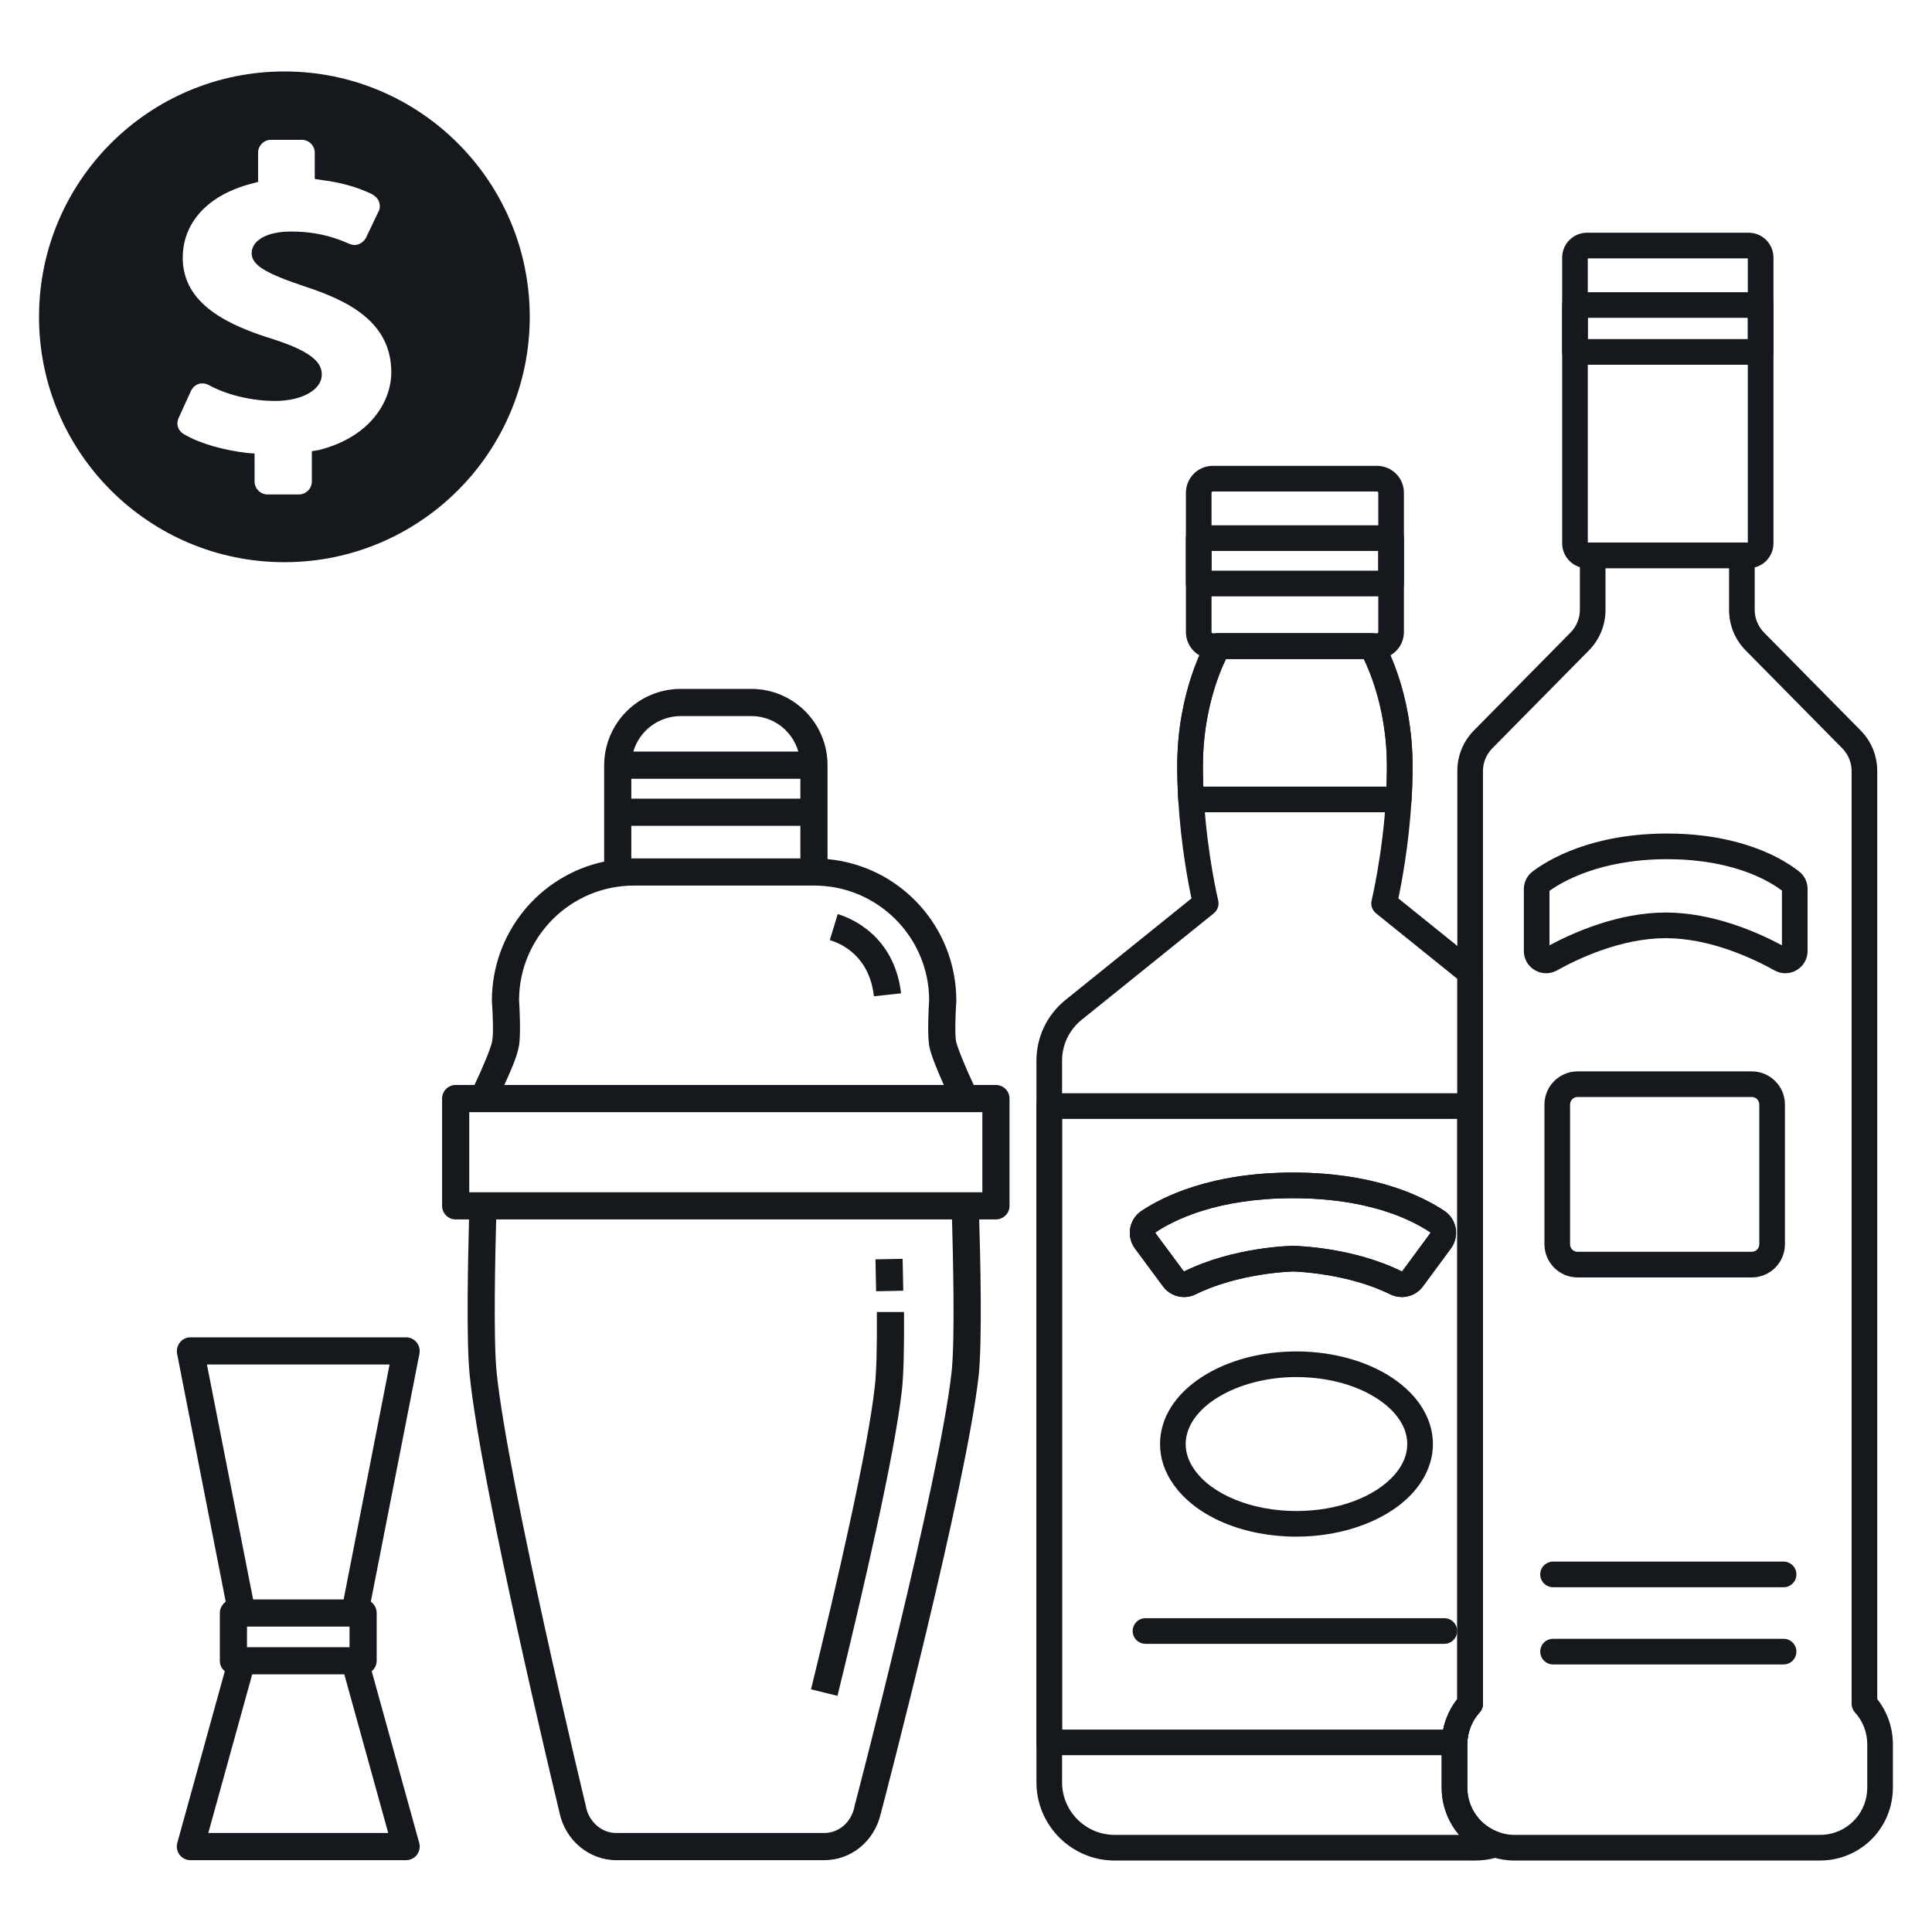 <svg xmlns="http://www.w3.org/2000/svg" xmlns:xlink="http://www.w3.org/1999/xlink" width="500" zoomAndPan="magnify" viewBox="0 0 375 375" height="500" preserveAspectRatio="xMidYMid meet" version="1.2"><defs><clipPath id="ac1b2eb581"><path d="M 7.574 13.871 L 102.824 13.871 L 102.824 109.121 L 7.574 109.121 Z M 7.574 13.871 "/></clipPath><clipPath id="7daf9fd7b0"><path d="M 279 105 L 367.426 105 L 367.426 361.156 L 279 361.156 Z M 279 105 "/></clipPath><clipPath id="2421b1158a"><path d="M 303 45.176 L 345 45.176 L 345 111 L 303 111 Z M 303 45.176 "/></clipPath><clipPath id="c8becf8adb"><path d="M 201.156 122 L 293 122 L 293 361.156 L 201.156 361.156 Z M 201.156 122 "/></clipPath><clipPath id="3b21a3dc87"><path d="M 201.156 212 L 288 212 L 288 341 L 201.156 341 Z M 201.156 212 "/></clipPath><clipPath id="f5ab3e37ad"><path d="M 85 133 L 195.973 133 L 195.973 361.277 L 85 361.277 Z M 85 133 "/></clipPath><clipPath id="210cc600f5"><path d="M 34 259 L 82 259 L 82 361.277 L 34 361.277 Z M 34 259 "/></clipPath></defs><g id="0a4db1d42d"><g clip-rule="nonzero" clip-path="url(#ac1b2eb581)"><path style=" stroke:none;fill-rule:nonzero;fill:#15181d;fill-opacity:1;" d="M 55.199 109.121 C 81.504 109.121 102.824 87.805 102.824 61.496 C 102.824 35.188 81.504 13.871 55.199 13.871 C 28.891 13.871 7.574 35.188 7.574 61.496 C 7.574 87.805 28.891 109.121 55.199 109.121 Z M 34.676 81.113 L 37.055 75.898 C 37.395 75.219 37.848 74.762 38.531 74.535 C 38.758 74.422 39.098 74.422 39.324 74.422 C 39.777 74.422 40.117 74.535 40.57 74.762 C 44.086 76.691 48.961 77.824 53.383 77.824 C 58.602 77.824 62.457 75.672 62.457 72.723 C 62.457 70.793 61.32 68.527 53.27 65.918 C 44.426 63.199 35.469 59.117 35.469 50.043 C 35.469 43.125 40.457 37.797 48.848 35.645 L 50.094 35.305 L 50.094 29.633 C 50.094 28.273 51.23 27.137 52.59 27.137 L 58.602 27.137 C 59.961 27.137 61.094 28.273 61.094 29.633 L 61.094 34.734 L 62.57 34.961 C 66.195 35.418 69.371 36.324 72.207 37.684 C 72.773 38.023 73.34 38.477 73.566 39.156 C 73.793 39.84 73.793 40.52 73.453 41.086 L 71.074 46.074 C 70.621 46.98 69.711 47.551 68.805 47.551 C 68.465 47.551 68.125 47.438 67.785 47.324 C 66.195 46.641 62.457 44.941 56.559 44.941 C 51.23 44.941 48.848 46.98 48.848 49.137 C 48.848 51.406 51.344 52.992 59.168 55.602 C 67.445 58.32 75.949 62.402 75.949 72.27 C 75.949 77.598 72.207 84.742 61.887 87.352 L 60.527 87.578 L 60.527 93.473 C 60.527 94.836 59.395 95.969 58.031 95.969 L 51.91 95.969 C 50.551 95.969 49.414 94.836 49.414 93.473 L 49.414 88.031 L 47.941 87.918 C 43.293 87.352 38.871 86.102 35.922 84.402 C 34.562 83.723 34.105 82.359 34.676 81.113 Z M 34.676 81.113 "/></g><g clip-rule="nonzero" clip-path="url(#7daf9fd7b0)"><path style=" stroke:none;fill-rule:nonzero;fill:#15181d;fill-opacity:1;" d="M 293.992 361.129 L 353.246 361.129 C 353.953 361.129 354.66 361.074 355.406 360.969 C 355.418 360.969 355.43 360.965 355.441 360.965 C 362.375 359.879 367.406 353.992 367.406 346.965 L 367.406 338.559 C 367.406 335.359 366.336 332.281 364.371 329.789 L 364.371 149.652 C 364.371 146.668 363.219 143.863 361.121 141.754 L 342.395 122.773 C 341.242 121.609 340.586 120.008 340.586 118.371 L 340.586 107.793 C 340.586 106.418 339.473 105.305 338.098 105.305 L 309.141 105.305 C 307.766 105.305 306.652 106.418 306.652 107.793 L 306.652 118.371 C 306.652 120.008 305.992 121.609 304.848 122.766 L 286.109 141.758 C 284.02 143.863 282.867 146.668 282.867 149.652 L 282.867 329.785 C 281.992 330.887 281.293 332.117 280.781 333.457 C 280.211 334.934 279.895 336.48 279.844 338.051 C 279.828 338.25 279.828 338.426 279.828 338.559 L 279.828 346.965 C 279.828 353.047 283.691 358.434 289.441 360.375 C 290.902 360.875 292.434 361.129 293.992 361.129 Z M 354.688 356.047 C 354.184 356.117 353.711 356.152 353.246 356.152 L 293.992 356.152 C 292.98 356.152 291.988 355.988 291.039 355.664 C 287.309 354.406 284.805 350.91 284.805 346.965 L 284.805 338.559 C 284.805 338.516 284.805 338.469 284.805 338.426 C 284.812 338.367 284.816 338.324 284.816 338.262 C 284.844 337.234 285.051 336.219 285.426 335.238 C 285.84 334.164 286.43 333.207 287.184 332.387 C 287.605 331.926 287.84 331.324 287.84 330.699 L 287.84 149.652 C 287.84 148.016 288.5 146.414 289.645 145.258 L 308.383 126.266 C 310.473 124.16 311.625 121.355 311.625 118.375 L 311.625 110.281 L 335.609 110.281 L 335.609 118.375 C 335.609 121.355 336.766 124.16 338.859 126.273 L 357.586 145.254 C 358.738 146.414 359.395 148.016 359.395 149.652 L 359.395 330.699 C 359.395 331.32 359.625 331.918 360.043 332.375 C 361.586 334.07 362.434 336.266 362.434 338.559 L 362.434 346.965 C 362.434 351.52 359.176 355.336 354.688 356.047 Z M 354.688 356.047 "/></g><g clip-rule="nonzero" clip-path="url(#2421b1158a)"><path style=" stroke:none;fill-rule:nonzero;fill:#15181d;fill-opacity:1;" d="M 308.031 110.281 L 339.41 110.281 C 342.066 110.281 344.23 108.117 344.23 105.461 L 344.23 49.992 C 344.23 47.336 342.07 45.172 339.41 45.172 L 308.031 45.172 C 305.375 45.172 303.215 47.336 303.215 49.992 L 303.215 105.461 C 303.215 108.117 305.375 110.281 308.031 110.281 Z M 339.254 105.305 L 308.188 105.305 L 308.188 50.148 L 339.254 50.148 Z M 339.254 105.305 "/></g><path style=" stroke:none;fill-rule:nonzero;fill:#15181d;fill-opacity:1;" d="M 305.703 70.801 L 341.742 70.801 C 343.117 70.801 344.23 69.688 344.23 68.312 L 344.23 59.199 C 344.23 57.828 343.117 56.715 341.742 56.715 L 305.703 56.715 C 304.328 56.715 303.215 57.828 303.215 59.199 L 303.215 68.312 C 303.215 69.688 304.328 70.801 305.703 70.801 Z M 339.258 65.824 L 308.191 65.824 L 308.191 61.688 L 339.258 61.688 Z M 339.258 65.824 "/><path style=" stroke:none;fill-rule:nonzero;fill:#15181d;fill-opacity:1;" d="M 300.098 188.91 C 300.809 188.91 301.52 188.73 302.176 188.371 C 306.383 186.023 314.707 182.098 323.316 182.098 C 331.922 182.098 340.246 186.023 344.441 188.363 C 345.805 189.113 347.402 189.086 348.73 188.301 C 350.059 187.516 350.852 186.129 350.852 184.59 L 350.852 172.551 C 350.852 171.23 350.273 170.008 349.262 169.199 C 348.383 168.492 346.848 167.398 344.555 166.238 C 340.504 164.207 333.594 161.789 323.617 161.789 C 308.793 161.789 300.391 166.945 297.469 169.16 C 296.41 169.961 295.777 171.242 295.777 172.586 L 295.777 184.59 C 295.777 186.129 296.57 187.516 297.902 188.301 C 298.586 188.707 299.344 188.91 300.098 188.91 Z M 323.316 177.121 C 314.234 177.121 305.617 180.883 300.754 183.48 L 300.754 172.918 C 303.09 171.227 310.508 166.766 323.617 166.766 C 332.621 166.766 338.754 168.895 342.316 170.68 C 344.043 171.555 345.219 172.363 345.875 172.867 L 345.875 183.48 C 341.023 180.887 332.402 177.121 323.316 177.121 Z M 346.141 173.074 C 346.141 173.074 346.145 173.078 346.145 173.078 C 346.145 173.078 346.145 173.078 346.141 173.074 Z M 346.141 173.074 "/><path style=" stroke:none;fill-rule:nonzero;fill:#15181d;fill-opacity:1;" d="M 306.211 247.949 L 340.02 247.949 C 343.566 247.949 346.453 245.062 346.453 241.512 L 346.453 214.387 C 346.453 210.84 343.566 207.953 340.02 207.953 L 306.211 207.953 C 302.664 207.953 299.777 210.84 299.777 214.387 L 299.777 241.512 C 299.777 245.062 302.664 247.949 306.211 247.949 Z M 340.02 212.926 C 340.824 212.926 341.477 213.582 341.477 214.387 L 341.477 241.512 C 341.477 242.316 340.824 242.973 340.02 242.973 L 306.211 242.973 C 305.391 242.973 304.75 242.332 304.75 241.512 L 304.75 214.387 C 304.75 213.582 305.406 212.926 306.211 212.926 Z M 340.02 212.926 "/><path style=" stroke:none;fill-rule:nonzero;fill:#15181d;fill-opacity:1;" d="M 301.449 308.082 L 346.191 308.082 C 347.566 308.082 348.68 306.969 348.68 305.594 C 348.68 304.223 347.566 303.105 346.191 303.105 L 301.449 303.105 C 300.074 303.105 298.961 304.223 298.961 305.594 C 298.961 306.969 300.074 308.082 301.449 308.082 Z M 301.449 308.082 "/><path style=" stroke:none;fill-rule:nonzero;fill:#15181d;fill-opacity:1;" d="M 301.449 323.066 L 346.191 323.066 C 347.566 323.066 348.68 321.949 348.68 320.578 C 348.68 319.203 347.566 318.09 346.191 318.09 L 301.449 318.09 C 300.074 318.09 298.961 319.203 298.961 320.578 C 298.961 321.949 300.074 323.066 301.449 323.066 Z M 301.449 323.066 "/><g clip-rule="nonzero" clip-path="url(#c8becf8adb)"><path style=" stroke:none;fill-rule:nonzero;fill:#15181d;fill-opacity:1;" d="M 216.355 361.125 L 286.324 361.125 C 287.93 361.125 289.508 360.875 291.012 360.383 C 292.027 360.051 292.719 359.102 292.727 358.031 C 292.73 356.961 292.047 356.004 291.035 355.664 C 287.309 354.402 284.805 350.91 284.805 346.969 L 284.805 338.559 C 284.805 338.516 284.805 338.473 284.805 338.43 C 284.812 338.367 284.812 338.324 284.816 338.266 C 284.844 337.234 285.051 336.219 285.426 335.238 C 285.836 334.164 286.426 333.207 287.184 332.387 C 287.605 331.926 287.844 331.324 287.844 330.699 L 287.844 188.805 C 287.844 188.051 287.5 187.34 286.914 186.867 L 271.418 174.379 C 272.07 171.316 273.449 164.059 273.977 155.32 C 274.109 153.062 274.176 150.836 274.176 148.695 C 274.176 133.996 268.59 124.523 268.352 124.125 C 267.902 123.375 267.094 122.918 266.219 122.918 L 236.461 122.918 C 235.586 122.918 234.777 123.375 234.324 124.125 C 234.09 124.523 228.504 133.996 228.504 148.695 C 228.504 150.797 228.57 153.023 228.703 155.312 C 229.23 164.055 230.613 171.316 231.266 174.379 L 206.84 194.062 C 203.238 196.961 201.172 201.27 201.172 205.883 L 201.172 345.945 C 201.172 354.316 207.984 361.129 216.355 361.129 Z M 283.203 356.148 L 216.355 356.148 C 210.727 356.148 206.148 351.57 206.148 345.945 L 206.148 205.883 C 206.148 202.781 207.539 199.887 209.961 197.934 L 235.59 177.281 C 236.344 176.676 236.676 175.695 236.449 174.758 C 236.426 174.672 234.328 165.93 233.672 155.02 C 233.543 152.832 233.48 150.703 233.48 148.695 C 233.48 138.305 236.598 130.719 237.965 127.895 L 264.715 127.895 C 266.082 130.715 269.199 138.301 269.199 148.695 C 269.199 150.738 269.137 152.871 269.012 155.023 C 268.352 165.93 266.254 174.672 266.234 174.758 C 266.008 175.695 266.34 176.676 267.09 177.281 L 282.867 189.992 L 282.867 329.785 C 281.992 330.887 281.293 332.117 280.781 333.457 C 280.211 334.93 279.898 336.477 279.844 338.047 C 279.828 338.25 279.828 338.426 279.828 338.559 L 279.828 346.969 C 279.828 350.418 281.074 353.648 283.203 356.148 Z M 283.203 356.148 "/></g><g clip-rule="nonzero" clip-path="url(#3b21a3dc87)"><path style=" stroke:none;fill-rule:nonzero;fill:#15181d;fill-opacity:1;" d="M 203.66 340.684 L 282.328 340.684 C 283.676 340.684 284.777 339.609 284.816 338.266 C 284.844 337.234 285.051 336.219 285.426 335.238 C 285.836 334.164 286.426 333.207 287.184 332.387 C 287.605 331.926 287.844 331.324 287.844 330.699 L 287.844 214.691 C 287.844 213.316 286.727 212.203 285.355 212.203 L 203.66 212.203 C 202.285 212.203 201.172 213.316 201.172 214.691 L 201.172 338.195 C 201.172 339.57 202.285 340.684 203.66 340.684 Z M 280.121 335.707 L 206.148 335.707 L 206.148 217.176 L 282.867 217.176 L 282.867 329.785 C 281.992 330.887 281.293 332.117 280.781 333.457 C 280.5 334.191 280.277 334.941 280.121 335.707 Z M 229.836 251.754 C 230.594 251.754 231.363 251.582 232.082 251.227 C 240.328 247.152 250.25 246.816 250.965 246.797 C 251.668 246.812 261.602 247.152 269.844 251.227 C 270.855 251.719 272 251.871 273.082 251.656 C 274.336 251.41 275.449 250.703 276.211 249.664 L 281.625 242.32 C 282.441 241.223 282.785 239.801 282.555 238.434 C 282.324 237.066 281.535 235.836 280.387 235.055 C 279.027 234.145 276.746 232.797 273.531 231.492 C 267.031 228.906 259.441 227.594 250.965 227.594 C 235.062 227.594 225.707 232.266 221.547 235.047 C 220.402 235.809 219.605 237.031 219.367 238.395 C 219.125 239.773 219.465 241.207 220.293 242.332 C 220.293 242.336 220.297 242.336 220.297 242.336 L 225.727 249.676 C 226.719 251.02 228.258 251.754 229.836 251.754 Z M 250.965 232.57 C 258.809 232.57 265.777 233.762 271.68 236.109 C 274.484 237.246 276.449 238.41 277.602 239.18 C 277.605 239.184 277.637 239.203 277.648 239.258 C 277.656 239.316 277.633 239.344 277.625 239.355 L 272.199 246.719 C 272.168 246.762 272.129 246.773 272.121 246.773 C 272.105 246.777 272.078 246.781 272.039 246.762 C 262.512 242.051 251.469 241.828 251.004 241.82 C 250.977 241.82 250.949 241.82 250.926 241.82 C 250.461 241.828 239.418 242.051 229.879 246.766 C 229.84 246.785 229.77 246.773 229.73 246.719 L 224.293 239.379 C 224.27 239.34 224.258 239.301 224.266 239.254 C 224.277 239.207 224.297 239.191 224.309 239.184 C 228.004 236.715 236.375 232.57 250.965 232.57 Z M 222.293 240.855 Z M 222.293 240.855 "/></g><path style=" stroke:none;fill-rule:nonzero;fill:#15181d;fill-opacity:1;" d="M 231.188 157.656 L 271.496 157.656 C 272.812 157.656 273.902 156.629 273.977 155.312 C 274.109 153.059 274.176 150.832 274.176 148.695 C 274.176 133.996 268.59 124.52 268.352 124.125 C 267.902 123.375 267.094 122.918 266.219 122.918 L 236.461 122.918 C 235.586 122.918 234.777 123.375 234.328 124.125 C 234.09 124.52 228.504 133.996 228.504 148.695 C 228.504 150.797 228.57 153.023 228.703 155.312 C 228.781 156.629 229.871 157.656 231.188 157.656 Z M 269.121 152.68 L 233.559 152.68 C 233.508 151.312 233.48 149.977 233.48 148.695 C 233.48 138.238 236.59 130.703 237.961 127.895 L 264.715 127.895 C 266.082 130.715 269.199 138.301 269.199 148.695 C 269.199 149.992 269.172 151.328 269.121 152.68 Z M 269.121 152.68 "/><path style=" stroke:none;fill-rule:nonzero;fill:#15181d;fill-opacity:1;" d="M 229.832 251.754 C 230.594 251.754 231.363 251.582 232.086 251.227 C 240.324 247.156 250.246 246.812 250.965 246.793 C 251.672 246.812 261.602 247.152 269.844 251.227 C 270.855 251.719 272.004 251.871 273.086 251.652 C 274.336 251.41 275.445 250.703 276.207 249.664 L 281.621 242.32 C 282.445 241.219 282.785 239.797 282.555 238.426 C 282.32 237.059 281.531 235.832 280.383 235.055 C 279.32 234.336 278.074 233.613 276.684 232.914 C 275.691 232.418 274.633 231.941 273.535 231.492 C 267.027 228.902 259.438 227.594 250.965 227.594 C 235.062 227.594 225.707 232.262 221.543 235.047 C 220.402 235.809 219.605 237.031 219.367 238.395 C 219.125 239.773 219.465 241.207 220.293 242.332 C 220.293 242.332 220.293 242.336 220.297 242.336 L 225.727 249.676 C 226.719 251.02 228.258 251.75 229.836 251.75 Z M 250.965 232.57 C 258.805 232.57 265.777 233.762 271.68 236.109 C 272.641 236.5 273.578 236.926 274.449 237.359 C 275.629 237.953 276.719 238.586 277.594 239.176 C 277.609 239.184 277.641 239.207 277.648 239.258 C 277.656 239.316 277.633 239.348 277.625 239.359 L 272.199 246.719 C 272.168 246.762 272.129 246.77 272.121 246.773 C 272.102 246.777 272.074 246.777 272.039 246.762 C 262.508 242.051 251.469 241.828 251.004 241.82 C 250.977 241.82 250.949 241.82 250.926 241.82 C 250.461 241.824 239.418 242.051 229.879 246.766 C 229.836 246.785 229.77 246.773 229.727 246.715 L 224.297 239.379 C 224.27 239.344 224.262 239.301 224.27 239.254 C 224.277 239.207 224.297 239.191 224.309 239.184 C 228.004 236.715 236.375 232.57 250.965 232.57 Z M 222.297 240.855 L 222.293 240.855 Z M 222.297 240.855 "/><path style=" stroke:none;fill-rule:nonzero;fill:#15181d;fill-opacity:1;" d="M 251.645 298.262 C 261.039 298.262 269.789 294.891 274.48 289.457 C 276.863 286.699 278.125 283.531 278.125 280.289 C 278.125 277.047 276.863 273.875 274.48 271.117 C 273.531 270.027 272.418 269.012 271.172 268.094 C 266.207 264.418 259.086 262.312 251.645 262.312 C 244.762 262.312 238.258 264.062 233.328 267.246 C 228.062 270.645 225.164 275.277 225.164 280.289 C 225.164 283.043 226.039 285.676 227.758 288.113 C 232.148 294.371 241.301 298.262 251.645 298.262 Z M 251.645 267.289 C 258.043 267.289 264.086 269.039 268.215 272.098 C 269.176 272.801 270.02 273.57 270.723 274.379 C 272.332 276.238 273.148 278.227 273.148 280.289 C 273.148 282.348 272.332 284.336 270.719 286.203 C 266.941 290.574 259.633 293.289 251.645 293.289 C 243.031 293.289 235.254 290.133 231.828 285.25 C 230.707 283.66 230.141 281.996 230.141 280.289 C 230.141 273.238 239.988 267.285 251.645 267.285 Z M 251.645 267.289 "/><path style=" stroke:none;fill-rule:nonzero;fill:#15181d;fill-opacity:1;" d="M 222.34 319.066 L 280.344 319.066 C 281.715 319.066 282.832 317.953 282.832 316.578 C 282.832 315.203 281.715 314.09 280.344 314.09 L 222.34 314.09 C 220.965 314.09 219.852 315.203 219.852 316.578 C 219.852 317.953 220.965 319.066 222.34 319.066 Z M 222.34 319.066 "/><path style=" stroke:none;fill-rule:nonzero;fill:#15181d;fill-opacity:1;" d="M 235.391 127.895 L 267.289 127.895 C 270.164 127.895 272.5 125.551 272.5 122.672 L 272.5 95.645 C 272.5 92.766 270.164 90.422 267.289 90.422 L 235.391 90.422 C 232.52 90.422 230.184 92.766 230.184 95.645 L 230.184 122.672 C 230.184 125.551 232.52 127.895 235.391 127.895 Z M 267.289 95.398 C 267.418 95.398 267.523 95.508 267.523 95.645 L 267.523 122.672 C 267.523 122.809 267.418 122.918 267.289 122.918 L 235.391 122.918 C 235.262 122.918 235.156 122.809 235.156 122.672 L 235.156 95.645 C 235.156 95.508 235.262 95.398 235.391 95.398 Z M 267.289 95.398 "/><path style=" stroke:none;fill-rule:nonzero;fill:#15181d;fill-opacity:1;" d="M 232.668 115.746 L 270.012 115.746 C 271.383 115.746 272.5 114.633 272.5 113.258 L 272.5 104.453 C 272.5 103.078 271.383 101.965 270.012 101.965 L 232.668 101.965 C 231.293 101.965 230.18 103.078 230.18 104.453 L 230.18 113.258 C 230.18 114.633 231.293 115.746 232.668 115.746 Z M 267.523 110.77 L 235.156 110.77 L 235.156 106.938 L 267.523 106.938 Z M 267.523 110.77 "/><path style=" stroke:none;fill-rule:nonzero;fill:#15181d;fill-opacity:1;" d="M 175.324 250.527 L 175.203 244.336 L 169.93 244.441 L 170.055 250.633 Z M 175.324 250.527 "/><path style=" stroke:none;fill-rule:nonzero;fill:#15181d;fill-opacity:1;" d="M 170.199 254.656 L 175.473 254.656 C 175.516 261.773 175.383 266.824 175.078 269.68 C 173.672 282.379 167.477 309 162.559 329.164 L 157.418 327.891 C 162.336 307.855 168.445 281.453 169.805 269.066 C 170.113 266.43 170.246 261.465 170.199 254.656 Z M 170.199 254.656 "/><path style=" stroke:none;fill-rule:nonzero;fill:#15181d;fill-opacity:1;" d="M 174.902 192.801 L 169.629 193.375 C 168.75 185.598 163.348 183.137 161.062 182.48 L 162.602 177.426 C 165.148 178.172 173.582 181.602 174.902 192.801 Z M 174.902 192.801 "/><g clip-rule="nonzero" clip-path="url(#f5ab3e37ad)"><path style=" stroke:none;fill-rule:nonzero;fill:#15181d;fill-opacity:1;" d="M 88.445 210.594 L 92.094 210.594 C 93.496 207.652 95.211 203.652 95.52 202.16 C 95.824 200.664 95.652 196.801 95.477 194.297 L 95.477 194.121 C 95.52 181.16 104.566 169.957 117.266 167.234 L 117.266 148.52 C 117.309 140.348 123.898 133.758 132.07 133.715 L 145.82 133.715 C 153.992 133.715 160.625 140.348 160.625 148.52 L 160.625 166.75 C 174.77 168.07 185.578 179.93 185.621 194.121 L 185.621 194.297 C 185.445 196.801 185.312 200.93 185.578 202.16 C 185.84 203.391 187.598 207.652 189.004 210.594 L 193.309 210.594 C 194.758 210.594 195.945 211.781 195.945 213.23 L 195.945 234.055 C 195.945 235.504 194.758 236.688 193.309 236.688 L 190.059 236.688 C 190.277 243.324 190.672 260.281 189.969 266.914 C 187.598 288.395 171.781 348.934 170.949 352.051 C 169.719 357.367 165.238 361.059 159.965 361.059 L 119.594 361.059 C 114.363 361.059 109.707 357.191 108.609 351.875 C 107.863 348.758 93.32 288.266 91.168 266.914 C 90.465 260.234 90.863 243.324 91.039 236.688 L 88.445 236.688 C 86.996 236.688 85.809 235.504 85.809 234.055 L 85.809 213.23 C 85.809 211.781 86.996 210.594 88.445 210.594 Z M 145.82 138.988 L 132.07 138.988 C 127.852 139.031 124.117 141.797 122.93 145.883 L 154.957 145.883 C 153.77 141.797 150.082 138.988 145.82 138.988 Z M 155.352 151.156 L 122.535 151.156 L 122.535 155.023 L 155.352 155.023 Z M 155.352 160.293 L 122.535 160.293 L 122.535 166.621 L 155.352 166.621 Z M 180.395 203.172 C 179.953 200.93 180.262 195.352 180.348 194.031 C 180.262 181.777 170.246 171.848 157.988 171.891 L 123.105 171.891 C 110.852 171.848 100.836 181.777 100.746 194.031 C 100.836 195.352 101.141 200.93 100.703 203.172 C 100.262 205.41 99.031 208.047 97.891 210.594 L 183.203 210.594 C 182.062 208.047 180.742 204.926 180.395 203.172 Z M 96.398 266.387 C 98.551 287.473 113.574 350.031 113.75 350.688 L 113.75 350.777 C 114.363 353.676 116.824 355.785 119.594 355.785 L 159.965 355.785 C 162.777 355.785 165.148 353.766 165.809 350.863 L 165.809 350.777 C 165.984 350.16 182.371 287.516 184.699 266.344 C 185.402 260.059 184.961 243.102 184.785 236.688 L 96.309 236.688 C 96.133 243.102 95.738 260.059 96.398 266.387 Z M 91.082 231.418 L 190.672 231.418 L 190.672 215.867 L 91.082 215.867 Z M 91.082 231.418 "/></g><g clip-rule="nonzero" clip-path="url(#210cc600f5)"><path style=" stroke:none;fill-rule:nonzero;fill:#15181d;fill-opacity:1;" d="M 34.938 260.543 C 35.422 259.93 36.168 259.578 36.961 259.578 L 78.824 259.578 C 79.617 259.578 80.363 259.93 80.848 260.543 C 81.371 261.16 81.547 261.949 81.418 262.738 L 71.973 310.887 C 72.676 311.371 73.113 312.207 73.113 313.086 L 73.113 322.355 C 73.113 323.145 72.762 323.891 72.148 324.375 L 81.371 357.719 C 81.594 358.508 81.418 359.344 80.934 360.004 C 80.449 360.66 79.66 361.059 78.824 361.059 L 36.961 361.059 C 36.125 361.059 35.332 360.66 34.852 360.004 C 34.367 359.344 34.191 358.508 34.41 357.719 L 43.637 324.375 C 43.02 323.891 42.672 323.145 42.672 322.355 L 42.672 313.086 C 42.672 312.207 43.109 311.414 43.812 310.887 L 34.367 262.738 C 34.234 261.949 34.453 261.16 34.938 260.543 Z M 40.43 355.785 L 75.355 355.785 L 66.832 324.988 L 48.953 324.988 Z M 67.844 319.719 L 67.844 315.719 L 47.941 315.719 L 47.941 319.719 Z M 49.129 310.449 L 66.699 310.449 L 75.617 264.848 L 40.164 264.848 Z M 49.129 310.449 "/></g></g></svg>
